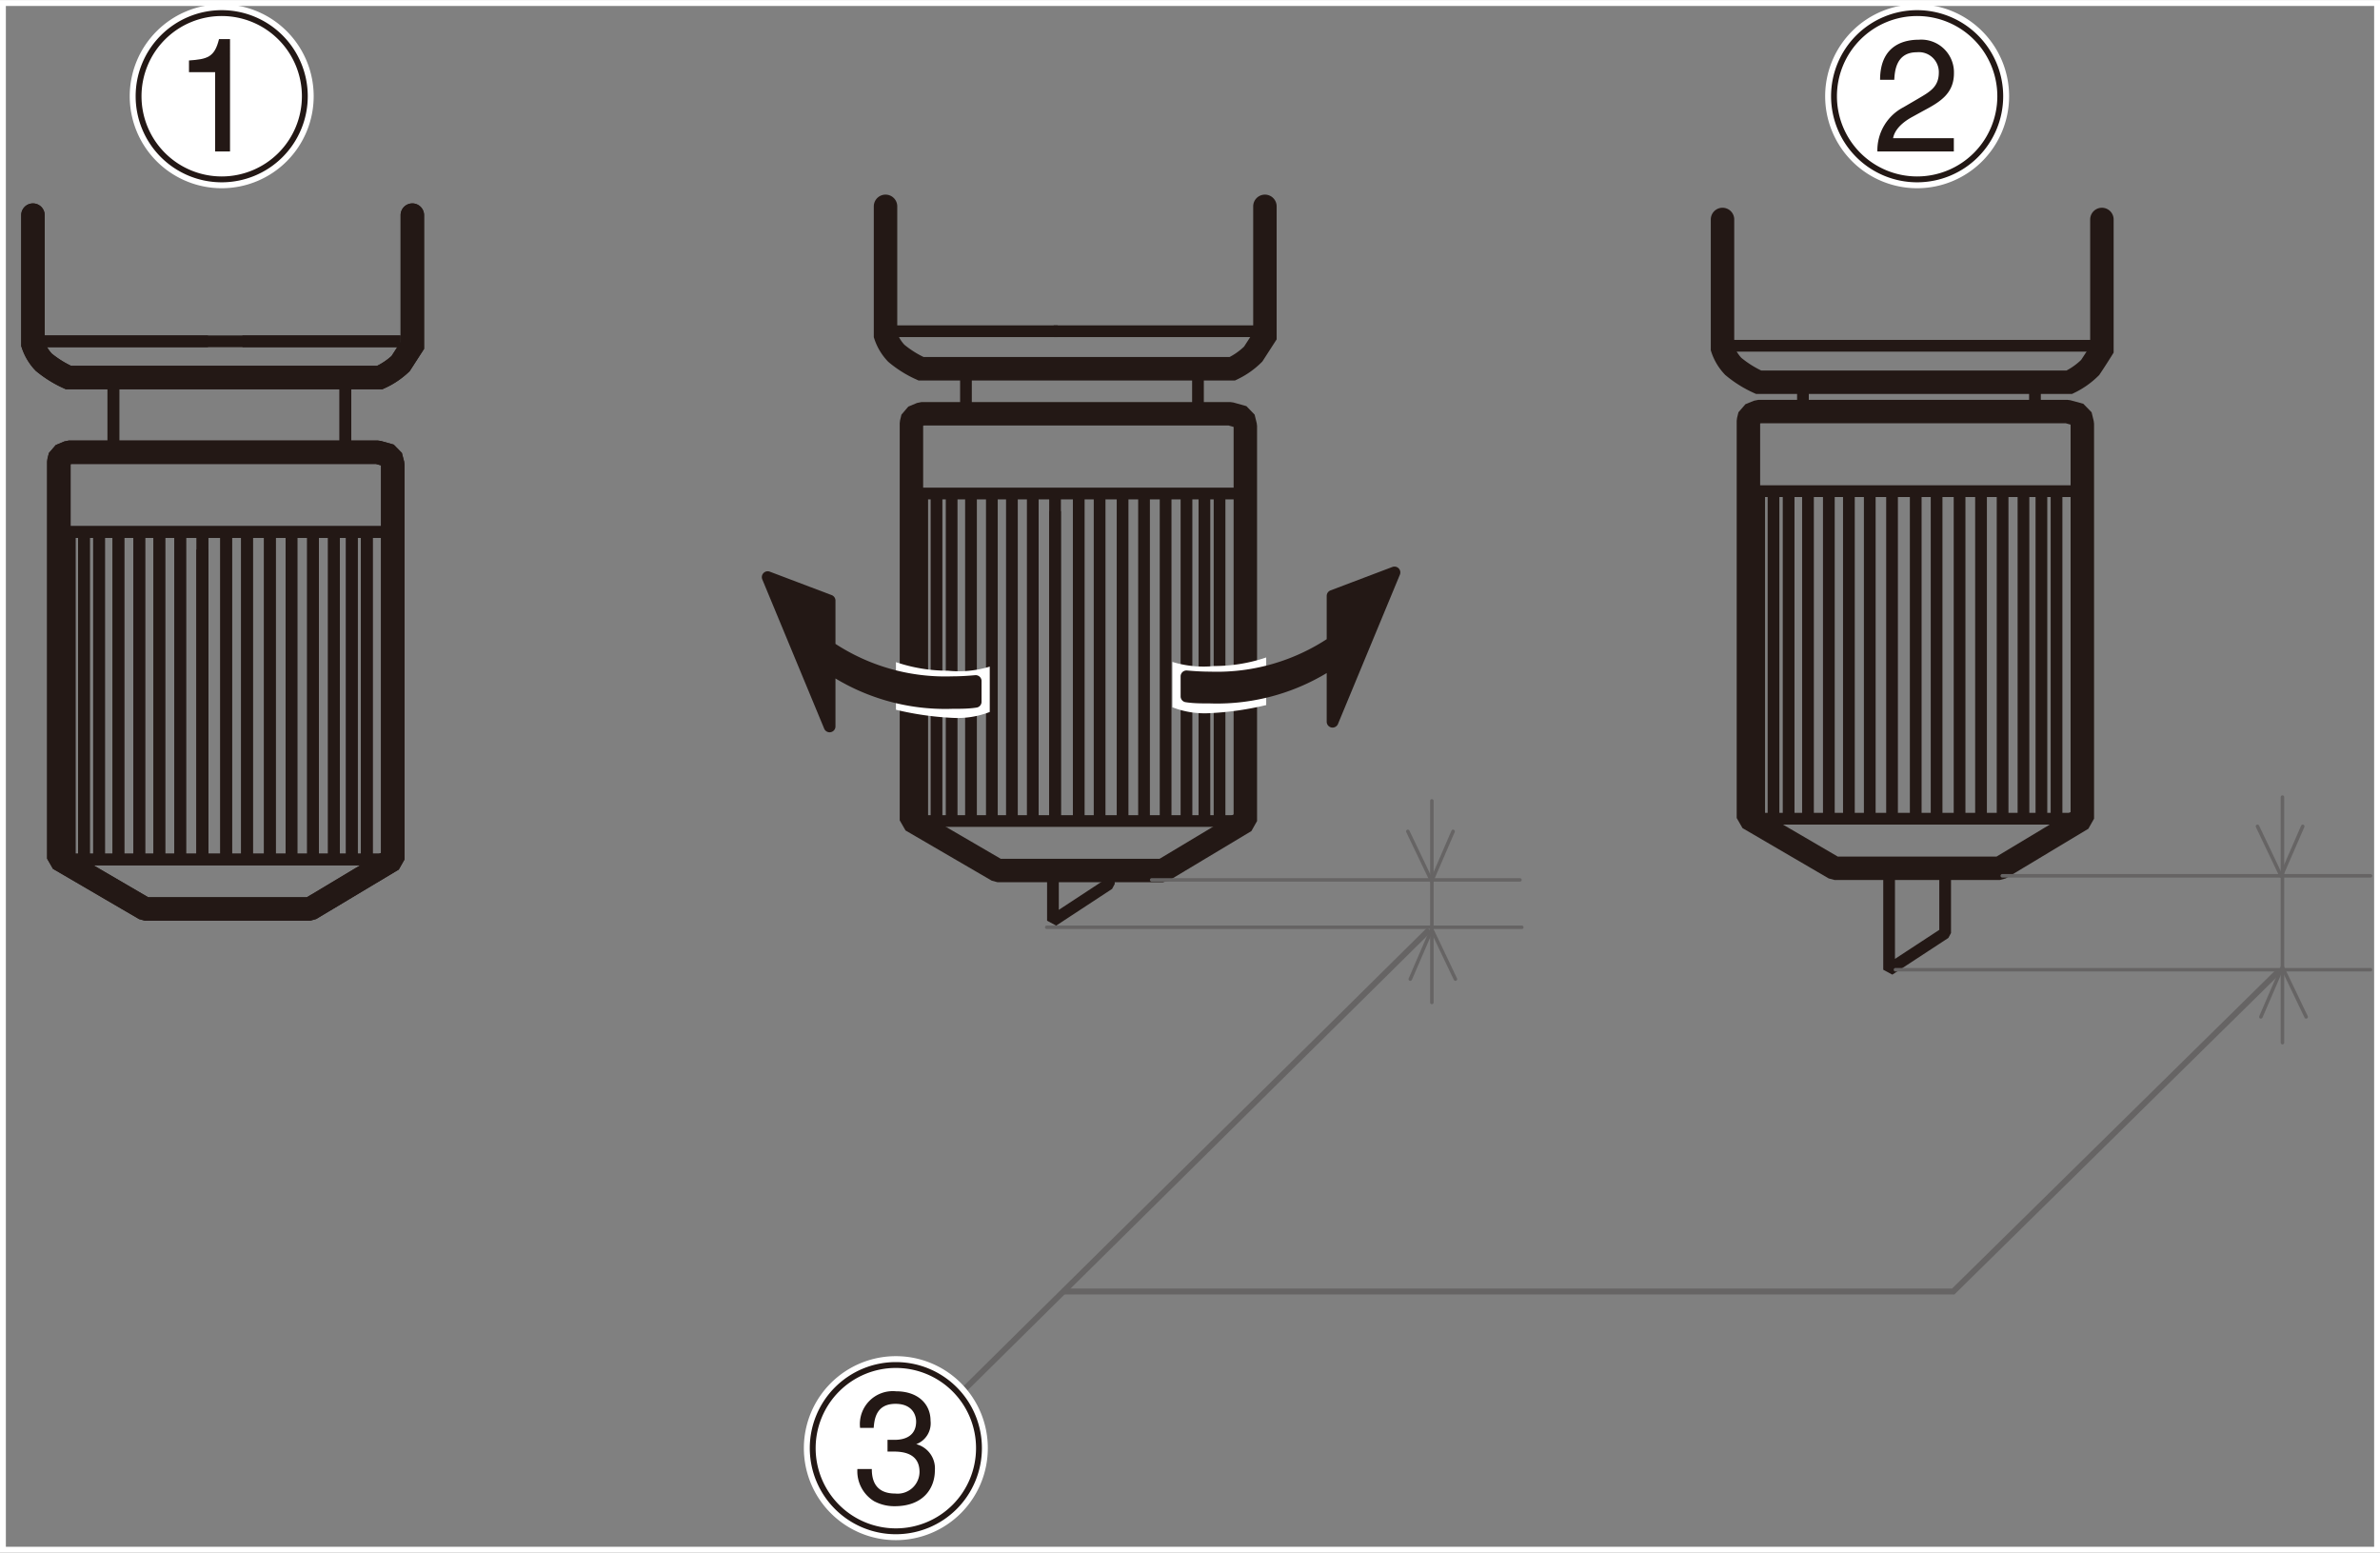 <svg id="レイヤー_1" data-name="レイヤー 1" xmlns="http://www.w3.org/2000/svg" xmlns:xlink="http://www.w3.org/1999/xlink" width="71.61mm" height="46.71mm" viewBox="0 0 203 132.4"><rect x="0" y="0" width="203" height="132.4" fill="#808080" stroke="none"/><defs><style>.cls-1,.cls-10,.cls-11,.cls-12,.cls-13,.cls-14,.cls-3,.cls-4,.cls-6,.cls-8,.cls-9{fill:none;}.cls-2{fill:#231815;}.cls-14,.cls-3,.cls-4,.cls-6,.cls-8,.cls-9{stroke:#231815;}.cls-3,.cls-4{stroke-linejoin:bevel;}.cls-4,.cls-6{stroke-width:2px;}.cls-5{clip-path:url(#clip-path);}.cls-10,.cls-6{stroke-linecap:round;}.cls-7{fill:#fff;}.cls-10,.cls-9{stroke-linejoin:round;}.cls-10,.cls-11{stroke:#666464;}.cls-10{stroke-width:0.3px;}.cls-11,.cls-12{stroke-width:0.5px;}.cls-12,.cls-13{stroke:#fff;}.cls-13{stroke-width:1.51px;}.cls-14{stroke-width:0.5px;}</style><clipPath id="clip-path"><rect class="cls-1" width="203" height="132.4"/></clipPath></defs><title>04-4_AdjustCutter</title><path class="cls-2" d="M151.27,69.69v0Z"/><line class="cls-3" x1="151.27" y1="41.88" x2="151.27" y2="69.69"/><path class="cls-2" d="M152.56,69.69v0Z"/><line class="cls-3" x1="152.56" y1="41.88" x2="152.56" y2="69.69"/><path class="cls-2" d="M150.05,69.69v0Z"/><line class="cls-3" x1="150.05" y1="41.88" x2="150.05" y2="69.69"/><path class="cls-2" d="M10.1,73.16v0Z"/><line class="cls-3" x1="10.1" y1="45.36" x2="10.1" y2="73.16"/><path class="cls-2" d="M30,73.16v0Z"/><line class="cls-3" x1="30.01" y1="45.36" x2="30.01" y2="73.16"/><path class="cls-2" d="M31.29,73.16v0Z"/><line class="cls-3" x1="31.29" y1="45.36" x2="31.29" y2="73.16"/><path class="cls-2" d="M11.88,73.16v0Z"/><line class="cls-3" x1="11.88" y1="45.36" x2="11.88" y2="73.16"/><path class="cls-2" d="M13.59,73.16v0Z"/><line class="cls-3" x1="13.59" y1="45.36" x2="13.59" y2="73.16"/><path class="cls-2" d="M15.37,73.16v0Z"/><line class="cls-3" x1="15.37" y1="45.36" x2="15.37" y2="73.16"/><path class="cls-2" d="M17.27,73.16v0Z"/><line class="cls-3" x1="17.27" y1="45.36" x2="17.27" y2="73.16"/><path class="cls-2" d="M17.27,73.16v0Z"/><line class="cls-3" x1="17.27" y1="46.86" x2="17.27" y2="73.16"/><path class="cls-2" d="M19.29,73.16v0Z"/><line class="cls-3" x1="19.29" y1="45.36" x2="19.29" y2="73.16"/><path class="cls-2" d="M21.07,73.16v0Z"/><line class="cls-3" x1="21.07" y1="45.36" x2="21.07" y2="73.16"/><path class="cls-2" d="M23,73.16v0Z"/><line class="cls-3" x1="23.02" y1="45.36" x2="23.02" y2="73.16"/><path class="cls-2" d="M24.86,73.16v0Z"/><line class="cls-3" x1="24.86" y1="45.36" x2="24.86" y2="73.16"/><path class="cls-2" d="M26.7,73.16v0Z"/><line class="cls-3" x1="26.7" y1="45.36" x2="26.7" y2="73.16"/><path class="cls-2" d="M28.48,73.16v0Z"/><line class="cls-3" x1="28.48" y1="45.36" x2="28.48" y2="73.16"/><polygon class="cls-4" points="26.45 77.51 33.5 73.29 33.5 39.6 33.31 38.87 32.21 38.56 5.88 38.56 5.14 38.87 5.02 39.35 5.02 73.22 12.37 77.51 26.45 77.51"/><path class="cls-2" d="M5.2,73.29h0Z"/><line class="cls-3" x1="5.2" y1="73.29" x2="33.01" y2="73.29"/><g class="cls-5"><path class="cls-6" d="M2.81,18.34v11a4.15,4.15,0,0,0,.91,1.53,9.31,9.31,0,0,0,2.12,1.32H32.39A6.47,6.47,0,0,0,34.17,31l1-1.55V18.34"/><line class="cls-7" x1="9.67" y1="32.4" x2="9.67" y2="38.5"/><line class="cls-8" x1="9.67" y1="32.4" x2="9.67" y2="38.5"/><line class="cls-7" x1="29.46" y1="38.56" x2="29.46" y2="32.46"/><line class="cls-8" x1="29.46" y1="38.56" x2="29.46" y2="32.46"/><line class="cls-2" x1="5.14" y1="45.36" x2="33.5" y2="45.36"/><line class="cls-3" x1="5.14" y1="45.36" x2="33.5" y2="45.36"/><line class="cls-2" x1="5.94" y1="45.36" x2="5.94" y2="73.16"/><line class="cls-3" x1="5.94" y1="45.36" x2="5.94" y2="73.16"/><line class="cls-2" x1="7.16" y1="45.36" x2="7.16" y2="73.16"/><line class="cls-3" x1="7.16" y1="45.36" x2="7.16" y2="73.16"/><line class="cls-2" x1="8.45" y1="45.36" x2="8.45" y2="73.16"/><line class="cls-3" x1="8.45" y1="45.36" x2="8.45" y2="73.16"/><line class="cls-2" x1="82.82" y1="42.08" x2="82.82" y2="69.89"/><line class="cls-3" x1="82.82" y1="42.08" x2="82.82" y2="69.89"/><line class="cls-2" x1="102.73" y1="42.08" x2="102.73" y2="69.89"/><line class="cls-3" x1="102.73" y1="42.08" x2="102.73" y2="69.89"/><line class="cls-2" x1="104.02" y1="42.08" x2="104.02" y2="69.89"/><line class="cls-3" x1="104.02" y1="42.08" x2="104.02" y2="69.89"/><line class="cls-2" x1="84.6" y1="42.08" x2="84.6" y2="69.89"/><line class="cls-3" x1="84.6" y1="42.08" x2="84.6" y2="69.89"/><line class="cls-2" x1="86.31" y1="42.08" x2="86.31" y2="69.89"/><line class="cls-3" x1="86.31" y1="42.08" x2="86.31" y2="69.89"/><line class="cls-2" x1="88.09" y1="42.08" x2="88.09" y2="69.89"/><line class="cls-3" x1="88.09" y1="42.08" x2="88.09" y2="69.89"/><line class="cls-2" x1="89.99" y1="42.08" x2="89.99" y2="69.89"/><line class="cls-3" x1="89.99" y1="42.08" x2="89.99" y2="69.89"/><line class="cls-2" x1="89.99" y1="43.58" x2="89.99" y2="69.89"/><line class="cls-3" x1="89.99" y1="43.58" x2="89.99" y2="69.89"/><line class="cls-2" x1="92.01" y1="42.08" x2="92.01" y2="69.89"/><line class="cls-3" x1="92.01" y1="42.08" x2="92.01" y2="69.89"/><line class="cls-2" x1="93.79" y1="42.08" x2="93.79" y2="69.89"/><line class="cls-3" x1="93.79" y1="42.08" x2="93.79" y2="69.89"/><line class="cls-2" x1="95.75" y1="42.08" x2="95.75" y2="69.89"/><line class="cls-3" x1="95.75" y1="42.08" x2="95.75" y2="69.89"/><line class="cls-2" x1="97.58" y1="42.08" x2="97.58" y2="69.89"/><line class="cls-3" x1="97.58" y1="42.08" x2="97.58" y2="69.89"/><line class="cls-2" x1="99.42" y1="42.08" x2="99.42" y2="69.89"/><line class="cls-3" x1="99.42" y1="42.08" x2="99.42" y2="69.89"/><line class="cls-2" x1="101.2" y1="42.08" x2="101.2" y2="69.89"/><line class="cls-3" x1="101.2" y1="42.08" x2="101.2" y2="69.89"/><polygon class="cls-4" points="99.18 74.23 106.22 70.01 106.22 36.32 106.04 35.59 104.93 35.28 78.6 35.28 77.86 35.59 77.74 36.08 77.74 69.95 85.09 74.23 99.18 74.23"/><line class="cls-2" x1="77.92" y1="70.01" x2="105.73" y2="70.01"/><line class="cls-3" x1="77.92" y1="70.01" x2="105.73" y2="70.01"/><path class="cls-6" d="M75.53,17.59v11a4.09,4.09,0,0,0,.92,1.53,9.11,9.11,0,0,0,2.11,1.32h26.55a6.47,6.47,0,0,0,1.78-1.25l1-1.55V17.59"/><line class="cls-7" x1="82.39" y1="31.65" x2="82.39" y2="35.22"/><line class="cls-8" x1="82.39" y1="31.65" x2="82.39" y2="35.22"/><line class="cls-7" x1="102.18" y1="35.28" x2="102.18" y2="31.71"/><line class="cls-8" x1="102.18" y1="35.28" x2="102.18" y2="31.71"/><line class="cls-2" x1="77.86" y1="42.08" x2="106.22" y2="42.08"/><line class="cls-3" x1="77.86" y1="42.08" x2="106.22" y2="42.08"/><polyline class="cls-3" points="89.81 74.23 89.81 78.51 94.58 75.38 94.58 74.23"/><line class="cls-2" x1="78.66" y1="42.08" x2="78.66" y2="69.89"/><line class="cls-3" x1="78.66" y1="42.08" x2="78.66" y2="69.89"/><line class="cls-2" x1="79.88" y1="42.08" x2="79.88" y2="69.89"/><line class="cls-3" x1="79.88" y1="42.08" x2="79.88" y2="69.89"/><line class="cls-2" x1="81.17" y1="42.08" x2="81.17" y2="69.89"/><line class="cls-3" x1="81.17" y1="42.08" x2="81.17" y2="69.89"/><polyline class="cls-8" points="76.11 28.24 89.87 28.24 90.22 28.24"/><polyline class="cls-8" points="107.44 28.24 93.32 28.24 89.87 28.24"/><line class="cls-2" x1="154.21" y1="41.88" x2="154.21" y2="69.69"/><line class="cls-3" x1="154.21" y1="41.88" x2="154.21" y2="69.69"/><line class="cls-2" x1="174.12" y1="41.88" x2="174.12" y2="69.69"/><line class="cls-3" x1="174.12" y1="41.88" x2="174.12" y2="69.69"/><line class="cls-2" x1="175.41" y1="41.88" x2="175.41" y2="69.69"/><line class="cls-3" x1="175.41" y1="41.88" x2="175.41" y2="69.69"/><line class="cls-2" x1="155.99" y1="41.88" x2="155.99" y2="69.69"/><line class="cls-3" x1="155.99" y1="41.88" x2="155.99" y2="69.69"/><line class="cls-2" x1="157.7" y1="41.88" x2="157.7" y2="69.69"/><line class="cls-3" x1="157.7" y1="41.88" x2="157.7" y2="69.69"/><line class="cls-2" x1="159.48" y1="41.88" x2="159.48" y2="69.69"/><line class="cls-3" x1="159.48" y1="41.88" x2="159.48" y2="69.69"/><line class="cls-2" x1="161.38" y1="41.88" x2="161.38" y2="69.69"/><line class="cls-3" x1="161.38" y1="41.88" x2="161.38" y2="69.69"/><line class="cls-2" x1="163.4" y1="41.88" x2="163.4" y2="69.69"/><line class="cls-3" x1="163.4" y1="41.88" x2="163.4" y2="69.69"/><line class="cls-2" x1="165.18" y1="41.88" x2="165.18" y2="69.69"/><line class="cls-3" x1="165.18" y1="41.88" x2="165.18" y2="69.69"/><line class="cls-2" x1="167.14" y1="41.88" x2="167.14" y2="69.69"/><line class="cls-3" x1="167.14" y1="41.88" x2="167.14" y2="69.69"/><line class="cls-2" x1="168.97" y1="41.88" x2="168.97" y2="69.69"/><line class="cls-3" x1="168.97" y1="41.88" x2="168.97" y2="69.69"/><line class="cls-2" x1="170.81" y1="41.88" x2="170.81" y2="69.69"/><line class="cls-3" x1="170.81" y1="41.88" x2="170.81" y2="69.69"/><line class="cls-2" x1="172.59" y1="41.88" x2="172.59" y2="69.69"/><line class="cls-3" x1="172.59" y1="41.88" x2="172.59" y2="69.69"/><polygon class="cls-4" points="170.57 74.04 177.61 69.81 177.61 36.13 177.43 35.39 176.33 35.09 149.99 35.09 149.25 35.39 149.13 35.88 149.13 69.75 156.48 74.04 170.57 74.04"/><line class="cls-2" x1="149.31" y1="69.81" x2="177.12" y2="69.81"/><line class="cls-3" x1="149.31" y1="69.81" x2="177.12" y2="69.81"/><path class="cls-6" d="M146.92,18.71v11a4.09,4.09,0,0,0,.92,1.53A9.49,9.49,0,0,0,150,32.59H176.5a6.56,6.56,0,0,0,1.78-1.26c.49-.73,1-1.55,1-1.55V18.71"/><line class="cls-7" x1="153.78" y1="32.77" x2="153.78" y2="35.02"/><line class="cls-8" x1="153.78" y1="32.77" x2="153.78" y2="35.02"/><line class="cls-7" x1="173.57" y1="35.09" x2="173.57" y2="32.84"/><line class="cls-8" x1="173.57" y1="35.09" x2="173.57" y2="32.84"/><line class="cls-2" x1="149.25" y1="41.88" x2="177.61" y2="41.88"/><line class="cls-3" x1="149.25" y1="41.88" x2="177.61" y2="41.88"/><polyline class="cls-3" points="161.13 73.92 161.13 82.69 165.91 79.56 165.91 74.02"/><path class="cls-7" d="M84.42,56.84a9,9,0,0,1-3.57.35,13.77,13.77,0,0,1-4.43-.73v4.06a25.69,25.69,0,0,0,4.81.69,7.58,7.58,0,0,0,3.19-.5Z"/><path class="cls-2" d="M83.22,58.07c-.66.06-1.34.1-2,.1a17.65,17.65,0,0,1-10.46-3V51.21l-5.28-2,5.28,12.73v-5a17.65,17.65,0,0,0,10.46,3c.69,0,1.37,0,2-.1Z"/><path class="cls-9" d="M83.22,58.07c-.66.06-1.34.1-2,.1a17.65,17.65,0,0,1-10.46-3V51.21l-5.28-2,5.28,12.73v-5a17.65,17.65,0,0,0,10.46,3c.69,0,1.37,0,2-.1Z"/><path class="cls-7" d="M100,56.44a9,9,0,0,0,3.57.35,13.77,13.77,0,0,0,4.43-.73v4.06a25.69,25.69,0,0,1-4.81.69,7.58,7.58,0,0,1-3.19-.5Z"/><path class="cls-2" d="M101.2,57.67c.66.06,1.34.1,2,.1a17.65,17.65,0,0,0,10.46-3V50.81l5.28-2-5.28,12.73V56.48a17.65,17.65,0,0,1-10.46,3c-.69,0-1.37,0-2-.1Z"/><path class="cls-9" d="M101.2,57.67c.66.06,1.34.1,2,.1a17.65,17.65,0,0,0,10.46-3V50.81l5.28-2-5.28,12.73V56.48a17.65,17.65,0,0,1-10.46,3c-.69,0-1.37,0-2-.1Z"/><line class="cls-8" x1="146.92" y1="29.48" x2="178.37" y2="29.48"/><line class="cls-8" x1="3.62" y1="29.1" x2="17.74" y2="29.1"/><line class="cls-8" x1="20.68" y1="29.1" x2="34.16" y2="29.1"/><line class="cls-2" x1="10.1" y1="45.36" x2="10.1" y2="73.16"/><line class="cls-3" x1="10.1" y1="45.36" x2="10.1" y2="73.16"/><line class="cls-2" x1="30.01" y1="45.36" x2="30.01" y2="73.16"/><line class="cls-3" x1="30.01" y1="45.36" x2="30.01" y2="73.16"/><line class="cls-2" x1="31.29" y1="45.36" x2="31.29" y2="73.16"/><line class="cls-3" x1="31.29" y1="45.36" x2="31.29" y2="73.16"/><line class="cls-2" x1="11.88" y1="45.36" x2="11.88" y2="73.16"/><line class="cls-3" x1="11.88" y1="45.36" x2="11.88" y2="73.16"/><line class="cls-2" x1="13.59" y1="45.36" x2="13.59" y2="73.16"/><line class="cls-3" x1="13.59" y1="45.36" x2="13.59" y2="73.16"/><line class="cls-2" x1="15.37" y1="45.36" x2="15.37" y2="73.16"/><line class="cls-3" x1="15.37" y1="45.36" x2="15.37" y2="73.16"/><line class="cls-2" x1="17.27" y1="45.36" x2="17.27" y2="73.16"/><line class="cls-3" x1="17.27" y1="45.36" x2="17.27" y2="73.16"/><line class="cls-2" x1="17.27" y1="46.86" x2="17.27" y2="73.16"/><line class="cls-3" x1="17.27" y1="46.86" x2="17.27" y2="73.16"/><line class="cls-2" x1="19.29" y1="45.36" x2="19.29" y2="73.16"/><line class="cls-3" x1="19.29" y1="45.36" x2="19.29" y2="73.16"/><line class="cls-2" x1="21.07" y1="45.36" x2="21.07" y2="73.16"/><line class="cls-3" x1="21.07" y1="45.36" x2="21.07" y2="73.16"/><line class="cls-2" x1="23.02" y1="45.36" x2="23.02" y2="73.16"/><line class="cls-3" x1="23.02" y1="45.36" x2="23.02" y2="73.16"/><line class="cls-2" x1="24.86" y1="45.36" x2="24.86" y2="73.16"/><line class="cls-3" x1="24.86" y1="45.36" x2="24.86" y2="73.16"/><line class="cls-2" x1="26.7" y1="45.36" x2="26.7" y2="73.16"/><line class="cls-3" x1="26.7" y1="45.36" x2="26.7" y2="73.16"/><line class="cls-2" x1="28.48" y1="45.36" x2="28.48" y2="73.16"/><line class="cls-3" x1="28.48" y1="45.36" x2="28.48" y2="73.16"/><polygon class="cls-4" points="26.45 77.51 33.5 73.29 33.5 39.6 33.31 38.87 32.21 38.56 5.88 38.56 5.14 38.87 5.02 39.35 5.02 73.22 12.37 77.51 26.45 77.51"/><line class="cls-2" x1="5.2" y1="73.29" x2="33.01" y2="73.29"/><line class="cls-3" x1="5.2" y1="73.29" x2="33.01" y2="73.29"/><path class="cls-6" d="M2.81,18.34v11a4.15,4.15,0,0,0,.91,1.53,9.31,9.31,0,0,0,2.12,1.32H32.39A6.47,6.47,0,0,0,34.17,31l1-1.55V18.34"/><line class="cls-7" x1="9.67" y1="32.4" x2="9.67" y2="38.5"/><line class="cls-8" x1="9.67" y1="32.4" x2="9.67" y2="38.5"/><line class="cls-7" x1="29.46" y1="38.56" x2="29.46" y2="32.46"/><line class="cls-8" x1="29.46" y1="38.56" x2="29.46" y2="32.46"/><line class="cls-2" x1="5.14" y1="45.36" x2="33.5" y2="45.36"/><line class="cls-3" x1="5.14" y1="45.36" x2="33.5" y2="45.36"/><line class="cls-2" x1="5.94" y1="45.36" x2="5.94" y2="73.16"/><line class="cls-3" x1="5.94" y1="45.36" x2="5.94" y2="73.16"/><line class="cls-2" x1="7.16" y1="45.36" x2="7.16" y2="73.16"/><line class="cls-3" x1="7.16" y1="45.36" x2="7.16" y2="73.16"/><line class="cls-2" x1="8.45" y1="45.36" x2="8.45" y2="73.16"/><line class="cls-3" x1="8.45" y1="45.36" x2="8.45" y2="73.16"/><polyline class="cls-8" points="3.62 29.1 17.74 29.1 20.68 29.1 34.16 29.1"/><line class="cls-2" x1="170.78" y1="74.68" x2="202.19" y2="74.68"/><line class="cls-10" x1="170.78" y1="74.68" x2="202.19" y2="74.68"/><line class="cls-2" x1="161.67" y1="82.69" x2="202.19" y2="82.69"/><line class="cls-10" x1="161.67" y1="82.69" x2="202.19" y2="82.69"/><line class="cls-2" x1="194.68" y1="67.97" x2="194.68" y2="88.91"/><line class="cls-10" x1="194.68" y1="67.97" x2="194.68" y2="88.91"/><polyline class="cls-10" points="192.55 70.46 194.57 74.7 196.41 70.46"/><polyline class="cls-10" points="196.7 86.71 194.67 82.47 192.84 86.71"/><line class="cls-2" x1="98.23" y1="75.03" x2="129.64" y2="75.03"/><line class="cls-10" x1="98.23" y1="75.03" x2="129.64" y2="75.03"/><line class="cls-2" x1="89.28" y1="79.07" x2="129.8" y2="79.07"/><line class="cls-10" x1="89.28" y1="79.07" x2="129.8" y2="79.07"/><line class="cls-2" x1="122.13" y1="68.29" x2="122.13" y2="85.48"/><line class="cls-10" x1="122.13" y1="68.29" x2="122.13" y2="85.48"/><polyline class="cls-10" points="120.08 70.89 122.11 75.13 123.94 70.89"/><polyline class="cls-10" points="124.14 83.49 122.12 79.25 120.29 83.49"/><line class="cls-11" x1="81.69" y1="119.04" x2="121.91" y2="79.27"/><polyline class="cls-11" points="194.35 82.82 166.6 110.13 90.61 110.13"/><rect class="cls-12" x="0.25" y="0.25" width="202.5" height="131.9"/><path class="cls-7" d="M170.61,8.2a7.09,7.09,0,1,1-7.09-7.09,7.09,7.09,0,0,1,7.09,7.09"/><path class="cls-13" d="M170.61,8.2a7.09,7.09,0,1,1-7.09-7.09A7.09,7.09,0,0,1,170.61,8.2Z"/><path class="cls-2" d="M160.36,6.8c0-3.11,2.27-3.42,3.3-3.42a2.79,2.79,0,0,1,3,2.85c0,1.71-1.13,2.43-2.55,3.18l-1,.55c-1.3.71-1.58,1.46-1.64,1.82h5.18v1.13h-6.52a4.14,4.14,0,0,1,2.24-3.78l1.25-.73c1-.59,1.75-1,1.75-2.23a1.7,1.7,0,0,0-1.88-1.72c-1.8,0-1.88,1.68-1.92,2.35Z"/><path class="cls-14" d="M170.61,8.2a7.09,7.09,0,1,1-7.09-7.09A7.09,7.09,0,0,1,170.61,8.2Z"/><path class="cls-7" d="M83.5,123.49a7.09,7.09,0,1,1-7.08-7.09,7.08,7.08,0,0,1,7.08,7.09"/><path class="cls-13" d="M83.5,123.49a7.09,7.09,0,1,1-7.08-7.09A7.08,7.08,0,0,1,83.5,123.49Z"/><path class="cls-2" d="M75.7,122.78l.62,0c.92,0,1.82-.37,1.82-1.56,0-.57-.34-1.51-1.76-1.51-1.7,0-1.8,1.39-1.86,2.05H73.36a2.81,2.81,0,0,1,3.07-3.12c1.84,0,2.94,1.06,2.94,2.51a1.9,1.9,0,0,1-1.22,2v0a2.13,2.13,0,0,1,1.59,2.22c0,1.56-1,3.07-3.43,3.07a3.66,3.66,0,0,1-1.76-.43,3,3,0,0,1-1.42-2.74h1.23c0,.89.26,2.09,2,2.09a1.87,1.87,0,0,0,2.07-1.84c0-1.6-1.41-1.74-2.22-1.74H75.7Z"/><path class="cls-14" d="M83.5,123.49a7.09,7.09,0,1,1-7.08-7.09A7.08,7.08,0,0,1,83.5,123.49Z"/><path class="cls-7" d="M26,8.2a7.09,7.09,0,1,1-7.09-7.09A7.09,7.09,0,0,1,26,8.2"/><path class="cls-13" d="M26,8.2a7.09,7.09,0,1,1-7.09-7.09A7.09,7.09,0,0,1,26,8.2Z"/><path class="cls-2" d="M19.62,12.91H18.35V6.15H16.12v-1c1.55-.11,2.18-.26,2.56-1.82h.94Z"/><path class="cls-14" d="M26,8.2a7.09,7.09,0,1,1-7.09-7.09A7.09,7.09,0,0,1,26,8.2Z"/></g></svg>